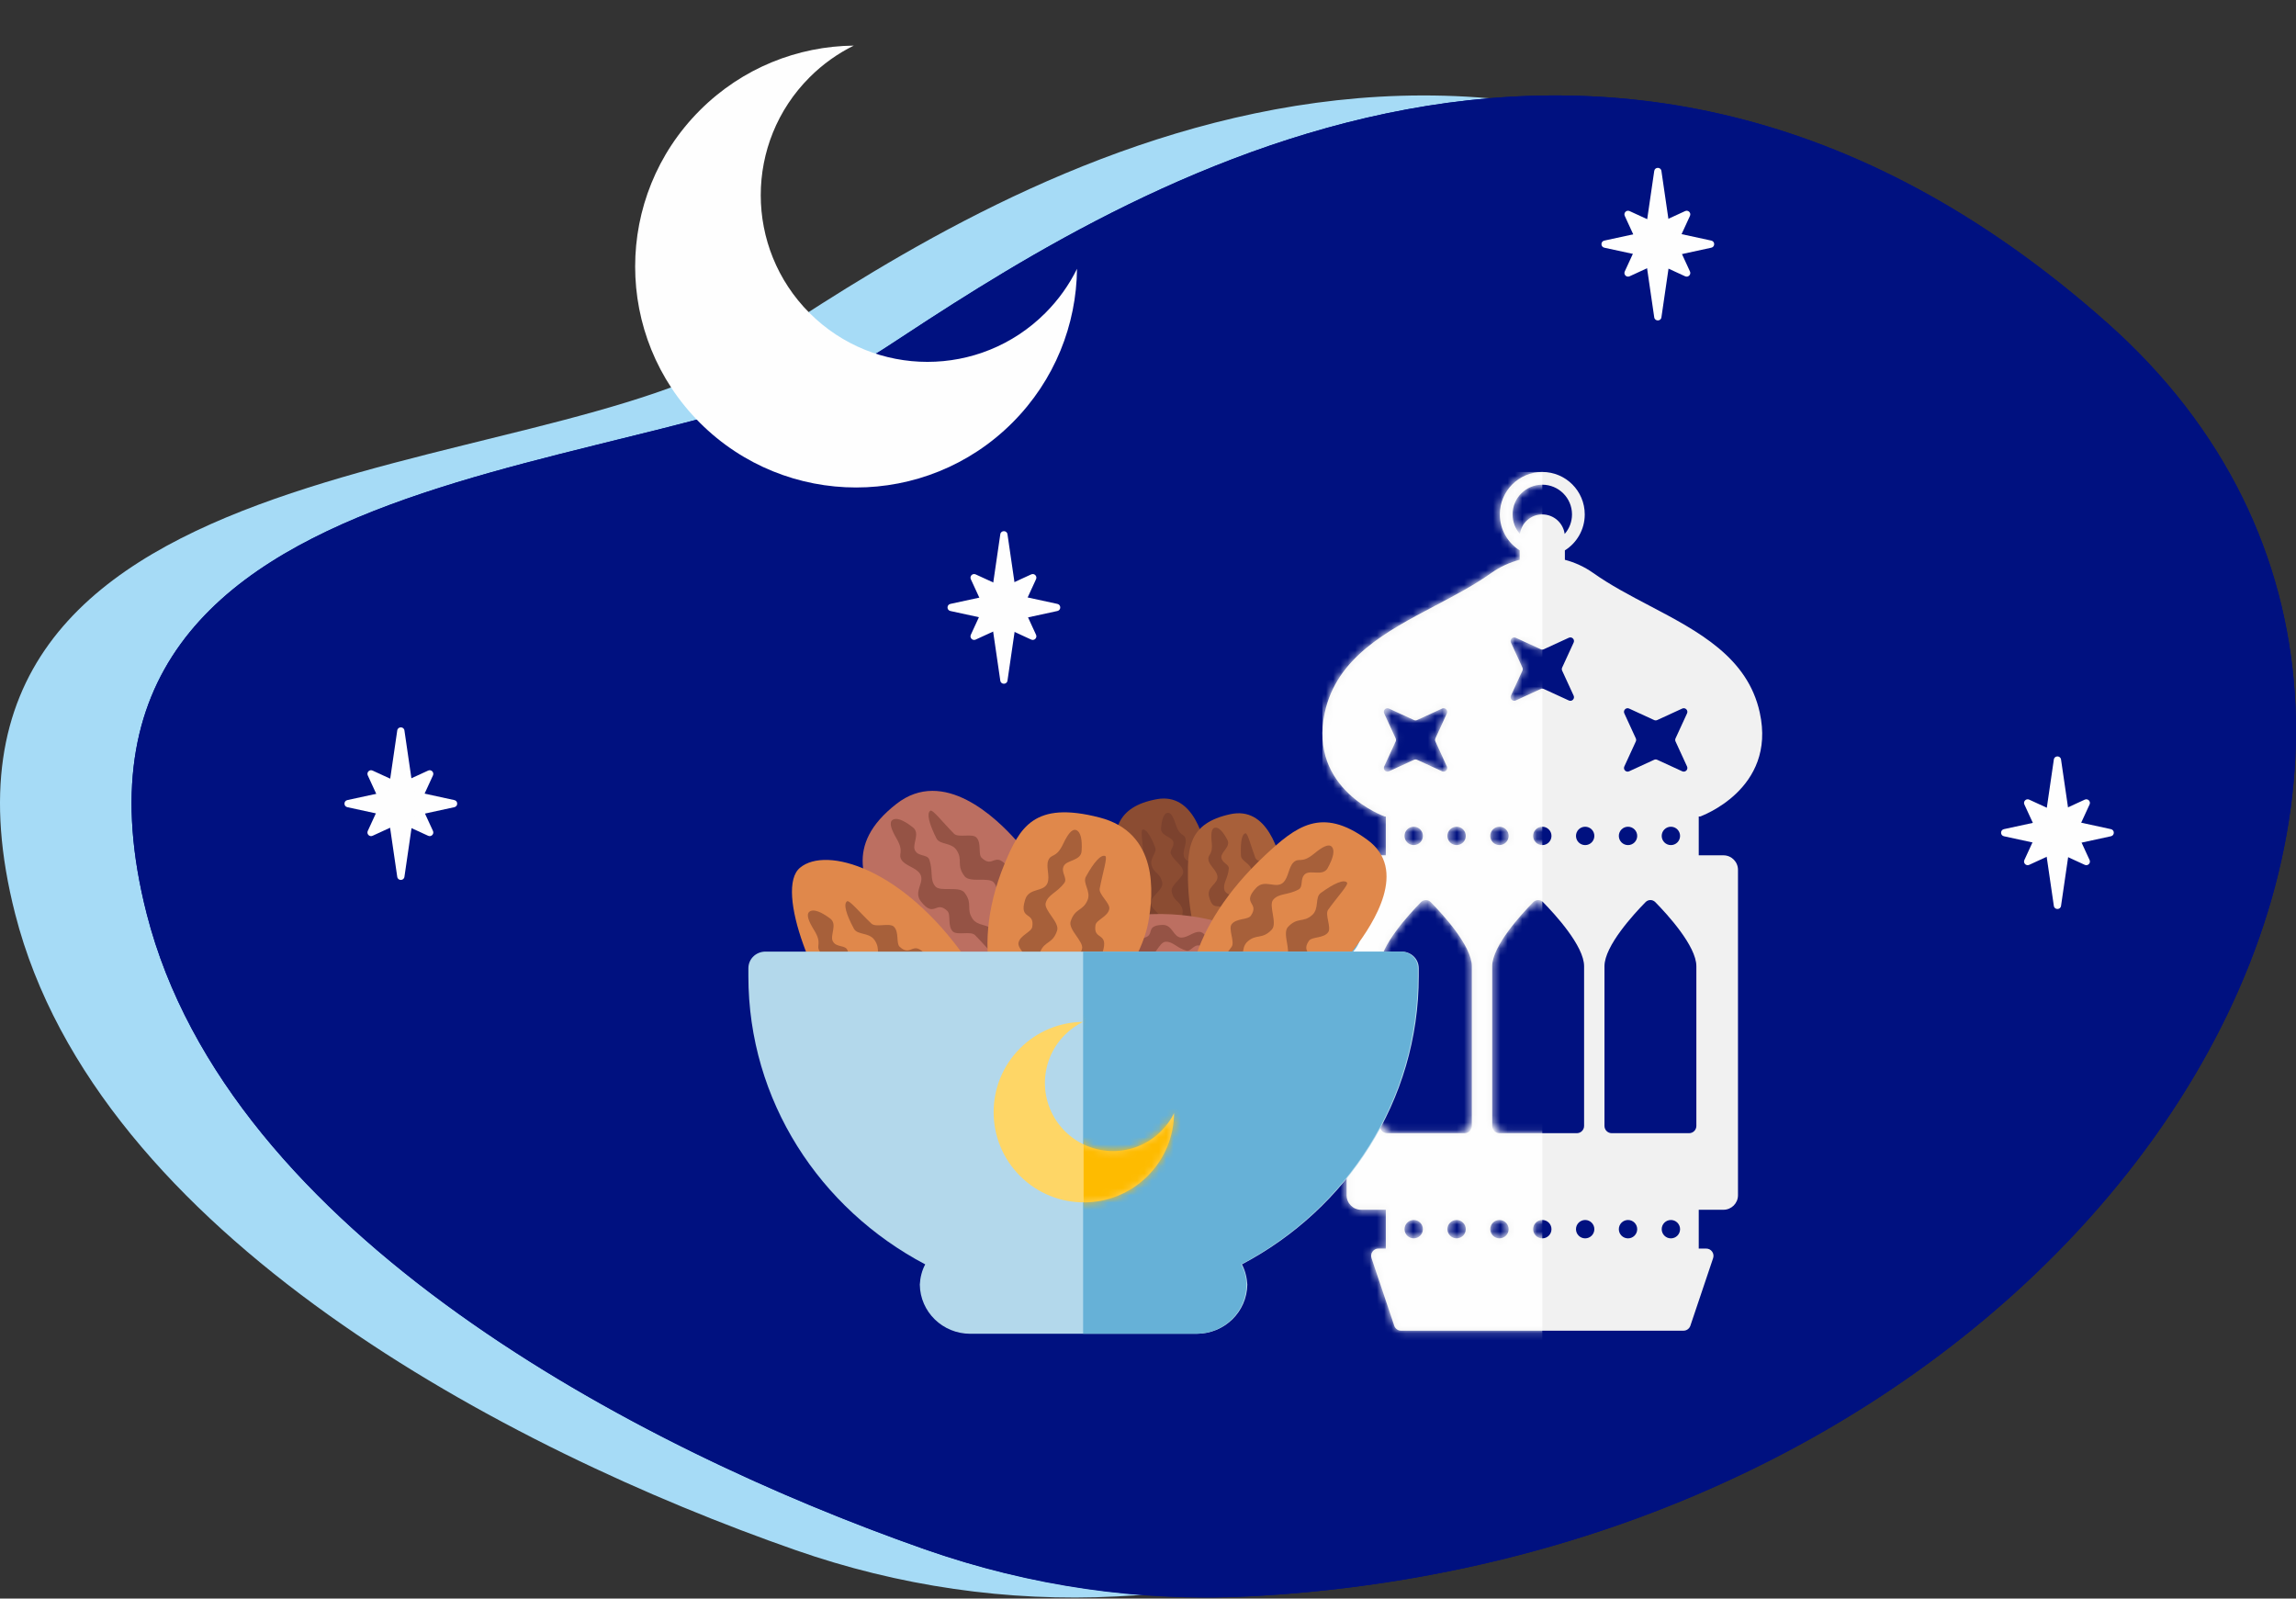 <svg width="316" height="220" viewBox="0 0 316 220" fill="none" xmlns="http://www.w3.org/2000/svg">
<rect x="0" y="0" width="316" height="220" fill="#333333" stroke="none"/>
<path d="M2.086 125.775C13.357 169.92 69.814 199.472 109.494 213.334C123.66 218.283 138.655 220.483 153.64 219.713C271.801 213.642 337.529 102.7 271.914 44.44C202.01 -17.628 133.301 28.482 103.75 47.86C74.2 67.237 -14.675 60.139 2.086 125.775Z" fill="#A6DBF6"/>
<path d="M20.194 125.775C31.395 169.647 87.225 199.106 126.863 213.075C141.711 218.308 157.441 220.557 173.158 219.636C290.43 212.76 355.374 102.468 290.021 44.44C220.117 -17.628 151.408 28.482 121.857 47.86C92.308 67.237 3.433 60.139 20.194 125.775Z" fill="#001180"/>
<path d="M20.194 125.775C31.465 169.92 87.921 199.472 127.602 213.334C141.768 218.283 156.763 220.483 171.748 219.713C289.909 213.642 355.637 102.7 290.022 44.44C220.118 -17.628 151.409 28.482 121.858 47.86C92.308 67.237 3.433 60.139 20.194 125.775Z" fill="#001180"/>
<path d="M50.616 106.713C50.422 106.291 50.858 105.856 51.279 106.05L54.895 107.712C55.027 107.773 55.18 107.773 55.312 107.712L58.928 106.05C59.349 105.856 59.785 106.291 59.591 106.713L57.928 110.328C57.867 110.461 57.867 110.614 57.928 110.746L59.591 114.361C59.785 114.783 59.349 115.218 58.928 115.024L55.312 113.362C55.18 113.301 55.027 113.301 54.895 113.362L51.279 115.024C50.858 115.218 50.422 114.783 50.616 114.361L52.279 110.746C52.34 110.614 52.34 110.461 52.279 110.328L50.616 106.713Z" fill="#FEFEFE"/>
<path d="M54.673 100.529C54.756 99.959 55.579 99.959 55.662 100.529L56.831 108.544C56.861 108.75 57.016 108.916 57.22 108.96L62.531 110.112C63.056 110.226 63.056 110.975 62.531 111.089L57.22 112.241C57.016 112.285 56.861 112.451 56.831 112.657L55.662 120.672C55.579 121.243 54.756 121.243 54.673 120.672L53.504 112.657C53.474 112.451 53.319 112.285 53.115 112.241L47.804 111.089C47.278 110.975 47.278 110.226 47.804 110.112L53.115 108.96C53.319 108.916 53.474 108.75 53.504 108.544L54.673 100.529Z" fill="#FEFEFE"/>
<path d="M223.616 29.713C223.422 29.291 223.858 28.856 224.28 29.05L227.895 30.712C228.027 30.773 228.18 30.773 228.312 30.712L231.928 29.05C232.349 28.856 232.785 29.291 232.591 29.713L230.928 33.328C230.867 33.461 230.867 33.614 230.928 33.746L232.591 37.361C232.785 37.783 232.349 38.218 231.928 38.025L228.312 36.362C228.18 36.301 228.027 36.301 227.895 36.362L224.28 38.025C223.858 38.218 223.422 37.783 223.616 37.361L225.279 33.746C225.34 33.614 225.34 33.461 225.279 33.328L223.616 29.713Z" fill="#FEFEFE"/>
<path d="M227.673 23.529C227.756 22.959 228.579 22.959 228.662 23.529L229.831 31.544C229.861 31.75 230.016 31.916 230.22 31.96L235.531 33.112C236.056 33.226 236.056 33.975 235.531 34.089L230.22 35.241C230.016 35.285 229.861 35.451 229.831 35.657L228.662 43.672C228.579 44.243 227.756 44.243 227.673 43.672L226.504 35.657C226.474 35.451 226.319 35.285 226.115 35.241L220.804 34.089C220.278 33.975 220.278 33.226 220.804 33.112L226.115 31.96C226.319 31.916 226.474 31.75 226.504 31.544L227.673 23.529Z" fill="#FEFEFE"/>
<path d="M278.616 110.713C278.422 110.291 278.858 109.856 279.28 110.05L282.895 111.712C283.027 111.773 283.18 111.773 283.312 111.712L286.928 110.05C287.349 109.856 287.785 110.291 287.591 110.713L285.928 114.328C285.867 114.461 285.867 114.614 285.928 114.746L287.591 118.361C287.785 118.783 287.349 119.218 286.928 119.024L283.312 117.362C283.18 117.301 283.027 117.301 282.895 117.362L279.28 119.024C278.858 119.218 278.422 118.783 278.616 118.361L280.279 114.746C280.34 114.614 280.34 114.461 280.279 114.328L278.616 110.713Z" fill="#FEFEFE"/>
<path d="M282.672 104.529C282.755 103.959 283.578 103.959 283.662 104.529L284.831 112.544C284.861 112.75 285.016 112.916 285.219 112.96L290.53 114.112C291.056 114.226 291.056 114.975 290.53 115.089L285.219 116.241C285.016 116.285 284.861 116.451 284.831 116.657L283.662 124.672C283.578 125.243 282.755 125.243 282.672 124.672L281.503 116.657C281.473 116.451 281.318 116.285 281.114 116.241L275.803 115.089C275.278 114.975 275.278 114.226 275.803 114.112L281.114 112.96C281.318 112.916 281.473 112.75 281.503 112.544L282.672 104.529Z" fill="#FEFEFE"/>
<path fill-rule="evenodd" clip-rule="evenodd" d="M117.505 6.277C115.309 7.359 113.249 8.814 111.422 10.642C102.463 19.6 102.463 34.125 111.422 43.084C120.38 52.042 134.905 52.042 143.863 43.084C145.692 41.255 147.147 39.195 148.229 36.997C148.15 44.674 145.182 52.326 139.325 58.183C127.45 70.058 108.198 70.058 96.323 58.183C84.448 46.309 84.448 27.056 96.323 15.182C102.179 9.325 109.83 6.357 117.505 6.277Z" fill="#FEFEFE"/>
<path fill-rule="evenodd" clip-rule="evenodd" d="M206.423 70.797C206.423 72.881 207.515 74.711 209.157 75.745V77.039C207.782 77.399 206.459 78.002 205.257 78.849C202.906 80.52 200.212 81.939 197.51 83.362C190.773 86.911 183.983 90.487 182.323 98.079C180.043 108.668 190.585 112.372 190.585 112.372L190.738 112.372V117.714H187.335C186.23 117.714 185.335 118.609 185.335 119.714V164.494C185.335 165.599 186.23 166.494 187.335 166.494L190.738 166.494V171.836H189.71C189.026 171.836 188.544 172.507 188.762 173.155L191.893 182.455C192.03 182.862 192.411 183.136 192.841 183.136H231.698C232.128 183.136 232.509 182.862 232.646 182.455L235.777 173.155C235.995 172.507 235.513 171.836 234.829 171.836H233.798V166.494L237.2 166.494C238.305 166.494 239.2 165.599 239.2 164.494V119.714C239.2 118.609 238.305 117.714 237.2 117.714H233.798V112.372L233.985 112.372C233.985 112.372 244.526 108.668 242.199 98.079C240.54 90.457 233.756 86.895 227.022 83.359C224.317 81.939 221.619 80.522 219.265 78.849C218.066 78.004 216.747 77.402 215.375 77.042V75.746C217.018 74.712 218.11 72.882 218.11 70.797C218.11 67.57 215.494 64.954 212.267 64.954C209.04 64.954 206.423 67.57 206.423 70.797ZM212.266 70.797C210.691 70.797 209.39 71.968 209.185 73.487C208.556 72.768 208.176 71.827 208.176 70.797C208.176 68.538 210.007 66.707 212.266 66.707C214.525 66.707 216.357 68.538 216.357 70.797C216.357 71.827 215.976 72.768 215.347 73.487C215.143 71.968 213.841 70.797 212.266 70.797ZM189.922 132.974L189.922 133.021V154.955C189.922 155.507 190.369 155.955 190.922 155.955H201.568C202.12 155.955 202.568 155.507 202.568 154.955V132.974L202.568 132.974L202.568 132.974C202.567 130.188 198.542 125.809 196.915 124.154C196.542 123.775 195.947 123.775 195.574 124.154C193.947 125.809 189.922 130.188 189.922 132.974ZM205.374 132.998L205.374 132.974C205.374 130.188 209.399 125.809 211.026 124.154C211.399 123.775 211.994 123.775 212.367 124.154C213.994 125.809 218.02 130.188 218.02 132.974V154.955C218.02 155.507 217.572 155.955 217.02 155.955H206.374C205.821 155.955 205.374 155.507 205.374 154.955V132.998ZM233.471 132.974L233.471 132.986V154.955C233.471 155.507 233.023 155.955 232.471 155.955H221.825C221.273 155.955 220.825 155.507 220.825 154.955V132.974C220.825 130.188 224.851 125.809 226.478 124.154C226.85 123.775 227.446 123.775 227.818 124.154C229.445 125.809 233.471 130.188 233.471 132.974ZM190.504 98.179C190.31 97.757 190.745 97.322 191.167 97.516L194.612 99.099C194.744 99.16 194.897 99.16 195.03 99.099L198.474 97.516C198.896 97.322 199.331 97.757 199.137 98.179L197.553 101.623C197.492 101.756 197.492 101.908 197.553 102.041L199.137 105.486C199.331 105.907 198.896 106.343 198.474 106.149L195.03 104.565C194.897 104.504 194.744 104.504 194.612 104.565L191.167 106.149C190.745 106.343 190.31 105.907 190.504 105.486L192.088 102.041C192.149 101.908 192.149 101.756 192.088 101.623L190.504 98.179ZM208.613 87.77C208.191 87.576 207.756 88.011 207.95 88.433L209.534 91.878C209.595 92.01 209.595 92.163 209.534 92.296L207.95 95.74C207.756 96.162 208.191 96.597 208.613 96.403L212.058 94.82C212.19 94.758 212.343 94.758 212.475 94.82L215.92 96.403C216.342 96.597 216.777 96.162 216.583 95.74L214.999 92.296C214.938 92.163 214.938 92.01 214.999 91.878L216.583 88.433C216.777 88.011 216.342 87.576 215.92 87.77L212.475 89.354C212.343 89.415 212.19 89.415 212.058 89.354L208.613 87.77ZM223.556 98.179C223.362 97.757 223.797 97.322 224.219 97.516L227.663 99.099C227.796 99.16 227.949 99.16 228.081 99.099L231.526 97.516C231.948 97.322 232.383 97.757 232.189 98.179L230.605 101.623C230.544 101.756 230.544 101.908 230.605 102.041L232.189 105.486C232.383 105.907 231.948 106.343 231.526 106.149L228.081 104.565C227.949 104.504 227.796 104.504 227.663 104.565L224.219 106.149C223.797 106.343 223.362 105.907 223.556 105.486L225.14 102.041C225.2 101.908 225.2 101.756 225.14 101.623L223.556 98.179ZM194.57 116.307C195.268 116.307 195.834 115.741 195.834 115.043C195.834 114.345 195.268 113.779 194.57 113.779C193.872 113.779 193.306 114.345 193.306 115.043C193.306 115.741 193.872 116.307 194.57 116.307ZM201.736 115.043C201.736 115.741 201.17 116.307 200.472 116.307C199.774 116.307 199.208 115.741 199.208 115.043C199.208 114.345 199.774 113.779 200.472 113.779C201.17 113.779 201.736 114.345 201.736 115.043ZM206.369 116.307C207.067 116.307 207.633 115.741 207.633 115.043C207.633 114.345 207.067 113.779 206.369 113.779C205.671 113.779 205.105 114.345 205.105 115.043C205.105 115.741 205.671 116.307 206.369 116.307ZM213.532 115.043C213.532 115.741 212.967 116.307 212.269 116.307C211.571 116.307 211.005 115.741 211.005 115.043C211.005 114.345 211.571 113.779 212.269 113.779C212.967 113.779 213.532 114.345 213.532 115.043ZM218.168 116.307C218.866 116.307 219.432 115.741 219.432 115.043C219.432 114.345 218.866 113.779 218.168 113.779C217.47 113.779 216.904 114.345 216.904 115.043C216.904 115.741 217.47 116.307 218.168 116.307ZM225.329 115.043C225.329 115.741 224.763 116.307 224.065 116.307C223.367 116.307 222.801 115.741 222.801 115.043C222.801 114.345 223.367 113.779 224.065 113.779C224.763 113.779 225.329 114.345 225.329 115.043ZM229.966 116.307C230.664 116.307 231.229 115.741 231.229 115.043C231.229 114.345 230.664 113.779 229.966 113.779C229.268 113.779 228.702 114.345 228.702 115.043C228.702 115.741 229.268 116.307 229.966 116.307ZM195.834 169.165C195.834 169.863 195.268 170.429 194.57 170.429C193.872 170.429 193.306 169.863 193.306 169.165C193.306 168.467 193.872 167.901 194.57 167.901C195.268 167.901 195.834 168.467 195.834 169.165ZM200.472 170.429C201.17 170.429 201.736 169.863 201.736 169.165C201.736 168.467 201.17 167.901 200.472 167.901C199.774 167.901 199.208 168.467 199.208 169.165C199.208 169.863 199.774 170.429 200.472 170.429ZM207.633 169.165C207.633 169.863 207.067 170.429 206.369 170.429C205.671 170.429 205.105 169.863 205.105 169.165C205.105 168.467 205.671 167.901 206.369 167.901C207.067 167.901 207.633 168.467 207.633 169.165ZM212.269 170.429C212.967 170.429 213.532 169.863 213.532 169.165C213.532 168.467 212.967 167.901 212.269 167.901C211.571 167.901 211.005 168.467 211.005 169.165C211.005 169.863 211.571 170.429 212.269 170.429ZM219.432 169.165C219.432 169.863 218.866 170.429 218.168 170.429C217.47 170.429 216.904 169.863 216.904 169.165C216.904 168.467 217.47 167.901 218.168 167.901C218.866 167.901 219.432 168.467 219.432 169.165ZM224.065 170.429C224.763 170.429 225.329 169.863 225.329 169.165C225.329 168.467 224.763 167.901 224.065 167.901C223.367 167.901 222.801 168.467 222.801 169.165C222.801 169.863 223.367 170.429 224.065 170.429ZM231.229 169.165C231.229 169.863 230.664 170.429 229.966 170.429C229.268 170.429 228.702 169.863 228.702 169.165C228.702 168.467 229.268 167.901 229.966 167.901C230.664 167.901 231.229 168.467 231.229 169.165Z" fill="#F1F1F1"/>
<mask id="mask0_1460_367" style="mask-type:alpha" maskUnits="userSpaceOnUse" x="182" y="64" width="61" height="120">
<path fill-rule="evenodd" clip-rule="evenodd" d="M206.422 70.797C206.422 72.882 207.514 74.712 209.157 75.746V77.039C207.782 77.399 206.459 78.002 205.257 78.849C202.906 80.52 200.212 81.939 197.51 83.362C190.773 86.911 183.983 90.487 182.323 98.079C180.043 108.668 190.585 112.372 190.585 112.372L190.738 112.372V117.714L187.332 117.714C186.228 117.714 185.332 118.609 185.332 119.714V164.494C185.332 165.599 186.228 166.494 187.332 166.494H237.198C238.302 166.494 239.198 165.599 239.198 164.494V119.714C239.198 118.609 238.302 117.714 237.198 117.714L233.798 117.714V112.372L233.985 112.372C233.985 112.372 244.526 108.668 242.199 98.079C240.54 90.457 233.756 86.895 227.022 83.359C224.317 81.939 221.619 80.522 219.265 78.849C218.066 78.004 216.747 77.402 215.375 77.042V75.745C217.018 74.711 218.109 72.881 218.109 70.797C218.109 67.57 215.493 64.954 212.266 64.954C209.038 64.954 206.422 67.57 206.422 70.797ZM212.266 70.797C210.691 70.797 209.389 71.969 209.185 73.488C208.556 72.769 208.175 71.827 208.175 70.797C208.175 68.538 210.006 66.707 212.265 66.707C214.524 66.707 216.356 68.538 216.356 70.797C216.356 71.827 215.975 72.767 215.347 73.486C215.142 71.968 213.841 70.797 212.266 70.797ZM189.919 132.974L189.919 133.022V153.955C189.919 155.06 190.815 155.955 191.919 155.955H200.565C201.67 155.955 202.565 155.06 202.565 153.955V132.974L202.565 132.974L202.565 132.974C202.565 130.513 199.424 126.81 197.57 124.838C196.841 124.063 195.642 124.063 194.914 124.838C193.06 126.81 189.919 130.513 189.919 132.974ZM218.017 133.046C218.017 133.022 218.017 132.998 218.017 132.974C218.017 130.513 214.876 126.81 213.022 124.838C212.294 124.063 211.095 124.063 210.367 124.838C208.512 126.81 205.372 130.513 205.371 132.974L205.371 132.974L205.371 132.974V153.955C205.371 155.06 206.266 155.955 207.371 155.955H216.017C217.122 155.955 218.017 155.06 218.017 153.955V133.046ZM231.466 155.955C232.57 155.955 233.466 155.06 233.466 153.955L233.466 132.974C233.466 130.513 230.325 126.81 228.47 124.838C227.742 124.063 226.543 124.063 225.815 124.838C223.961 126.81 220.82 130.513 220.82 132.974L220.82 132.985V153.955C220.82 155.06 221.715 155.955 222.82 155.955H231.466ZM188.762 173.155C188.544 172.507 189.026 171.836 189.71 171.836L190.738 171.836V166.494H233.798V171.836L234.829 171.836C235.513 171.836 235.995 172.507 235.777 173.155L232.646 182.455C232.509 182.862 232.128 183.136 231.698 183.136H192.841C192.411 183.136 192.03 182.862 191.893 182.455L188.762 173.155ZM190.503 98.179C190.309 97.757 190.744 97.322 191.166 97.516L194.611 99.099C194.743 99.16 194.896 99.16 195.028 99.099L198.473 97.516C198.895 97.322 199.33 97.757 199.136 98.179L197.552 101.623C197.491 101.756 197.491 101.909 197.552 102.041L199.136 105.486C199.33 105.907 198.895 106.343 198.473 106.149L195.028 104.565C194.896 104.504 194.743 104.504 194.611 104.565L191.166 106.149C190.744 106.343 190.309 105.907 190.503 105.486L192.087 102.041C192.148 101.909 192.148 101.756 192.087 101.623L190.503 98.179ZM208.612 87.77C208.19 87.576 207.755 88.011 207.949 88.433L209.533 91.878C209.594 92.01 209.594 92.163 209.533 92.296L207.949 95.74C207.755 96.162 208.19 96.597 208.612 96.403L212.057 94.82C212.189 94.759 212.342 94.759 212.474 94.82L215.919 96.403C216.341 96.597 216.776 96.162 216.582 95.74L214.998 92.296C214.937 92.163 214.937 92.01 214.998 91.878L216.582 88.433C216.776 88.011 216.341 87.576 215.919 87.77L212.474 89.354C212.342 89.415 212.189 89.415 212.057 89.354L208.612 87.77ZM223.555 98.179C223.361 97.757 223.796 97.322 224.218 97.516L227.662 99.099C227.795 99.16 227.948 99.16 228.08 99.099L231.525 97.516C231.947 97.322 232.382 97.757 232.188 98.179L230.604 101.623C230.543 101.756 230.543 101.909 230.604 102.041L232.188 105.486C232.382 105.907 231.947 106.343 231.525 106.149L228.08 104.565C227.948 104.504 227.795 104.504 227.662 104.565L224.218 106.149C223.796 106.343 223.361 105.907 223.555 105.486L225.139 102.041C225.199 101.909 225.199 101.756 225.139 101.623L223.555 98.179ZM194.572 116.307C195.27 116.307 195.836 115.741 195.836 115.043C195.836 114.345 195.27 113.779 194.572 113.779C193.874 113.779 193.308 114.345 193.308 115.043C193.308 115.741 193.874 116.307 194.572 116.307ZM201.737 115.043C201.737 115.741 201.171 116.307 200.473 116.307C199.775 116.307 199.209 115.741 199.209 115.043C199.209 114.345 199.775 113.779 200.473 113.779C201.171 113.779 201.737 114.345 201.737 115.043ZM206.37 116.307C207.068 116.307 207.634 115.741 207.634 115.043C207.634 114.345 207.068 113.779 206.37 113.779C205.672 113.779 205.106 114.345 205.106 115.043C205.106 115.741 205.672 116.307 206.37 116.307ZM213.534 115.043C213.534 115.741 212.968 116.307 212.27 116.307C211.572 116.307 211.006 115.741 211.006 115.043C211.006 114.345 211.572 113.779 212.27 113.779C212.968 113.779 213.534 114.345 213.534 115.043ZM218.169 116.307C218.867 116.307 219.433 115.741 219.433 115.043C219.433 114.345 218.867 113.779 218.169 113.779C217.471 113.779 216.905 114.345 216.905 115.043C216.905 115.741 217.471 116.307 218.169 116.307ZM225.33 115.043C225.33 115.741 224.764 116.307 224.066 116.307C223.368 116.307 222.802 115.741 222.802 115.043C222.802 114.345 223.368 113.779 224.066 113.779C224.764 113.779 225.33 114.345 225.33 115.043ZM229.967 116.307C230.665 116.307 231.23 115.741 231.23 115.043C231.23 114.345 230.665 113.779 229.967 113.779C229.269 113.779 228.703 114.345 228.703 115.043C228.703 115.741 229.269 116.307 229.967 116.307ZM195.836 169.165C195.836 169.863 195.27 170.429 194.572 170.429C193.874 170.429 193.308 169.863 193.308 169.165C193.308 168.467 193.874 167.901 194.572 167.901C195.27 167.901 195.836 168.467 195.836 169.165ZM200.473 170.429C201.171 170.429 201.737 169.863 201.737 169.165C201.737 168.467 201.171 167.901 200.473 167.901C199.775 167.901 199.209 168.467 199.209 169.165C199.209 169.863 199.775 170.429 200.473 170.429ZM207.634 169.165C207.634 169.863 207.068 170.429 206.37 170.429C205.672 170.429 205.106 169.863 205.106 169.165C205.106 168.467 205.672 167.901 206.37 167.901C207.068 167.901 207.634 168.467 207.634 169.165ZM212.27 170.429C212.968 170.429 213.534 169.863 213.534 169.165C213.534 168.467 212.968 167.901 212.27 167.901C211.572 167.901 211.006 168.467 211.006 169.165C211.006 169.863 211.572 170.429 212.27 170.429ZM219.433 169.165C219.433 169.863 218.867 170.429 218.169 170.429C217.471 170.429 216.905 169.863 216.905 169.165C216.905 168.467 217.471 167.901 218.169 167.901C218.867 167.901 219.433 168.467 219.433 169.165ZM224.066 170.429C224.764 170.429 225.33 169.863 225.33 169.165C225.33 168.467 224.764 167.901 224.066 167.901C223.368 167.901 222.802 168.467 222.802 169.165C222.802 169.863 223.368 170.429 224.066 170.429ZM231.23 169.165C231.23 169.863 230.665 170.429 229.967 170.429C229.269 170.429 228.703 169.863 228.703 169.165C228.703 168.467 229.269 167.901 229.967 167.901C230.665 167.901 231.23 168.467 231.23 169.165Z" fill="#FEBB00"/>
</mask>
<g mask="url(#mask0_1460_367)">
<path d="M182.001 64.954H212.269V192.207H182.001V64.954Z" fill="#FEFEFE"/>
</g>
<path d="M148.92 139.115C170.107 139.115 187.283 134.366 187.283 128.509C187.283 122.652 170.107 117.904 148.92 117.904C127.732 117.904 110.557 122.652 110.557 128.509C110.557 134.366 127.732 139.115 148.92 139.115Z" fill="#66B1D7"/>
<path d="M166.329 118.626C167.215 124.199 164.556 135.133 161.265 135.389C157.974 135.644 153.122 129.56 153.207 118.711C153.249 114.414 153.502 111.053 159.198 109.989C164.261 109.053 165.822 115.392 166.329 118.626Z" fill="#8B4C32"/>
<path d="M161.261 122.683C161.535 124.147 162.398 123.911 162.735 125.126C163.016 126.135 161.947 126.835 162.24 127.587C162.867 129.197 163.491 130.134 163.973 130.022C164.268 129.954 163.945 128.241 163.853 126.518C163.819 125.883 165.185 125.134 165.144 124.506C165.091 123.684 163.936 123.201 163.92 122.637C163.872 120.915 165.461 122.192 165.04 119.849C164.795 118.54 163.191 118.859 162.935 117.827C162.748 117.077 163.339 116.149 163.17 115.451C162.979 114.658 162.361 115.143 161.838 113.506C161.493 112.427 161.124 111.756 160.654 111.866C160.169 111.989 159.883 112.743 159.799 114.005C159.732 115.017 161.197 115.121 161.454 115.783C161.734 116.505 160.871 117.032 161.165 117.568C161.802 118.727 162.721 119.012 162.843 119.945C162.948 120.74 161.094 121.774 161.261 122.683Z" fill="#6F382A" fill-opacity="0.5"/>
<path d="M159.968 121.519C159.694 120.055 158.831 120.291 158.493 119.077C158.213 118.068 159.281 117.368 158.988 116.615C158.362 115.005 157.738 114.069 157.255 114.18C156.96 114.249 157.284 115.961 157.376 117.684C157.409 118.319 156.044 119.068 156.084 119.696C156.137 120.519 157.292 121.001 157.308 121.565C157.357 123.287 155.767 122.011 156.189 124.353C156.434 125.662 158.038 125.343 158.294 126.375C158.48 127.126 157.89 128.054 158.058 128.751C158.249 129.545 158.867 129.059 159.391 130.697C159.736 131.776 160.105 132.446 160.575 132.336C161.06 132.213 161.346 131.459 161.43 130.197C161.497 129.186 160.032 129.081 159.775 128.419C159.495 127.697 160.358 127.171 160.063 126.635C159.427 125.476 158.508 125.19 158.385 124.257C158.281 123.462 160.135 122.428 159.968 121.519Z" fill="#6F382A" fill-opacity="0.5"/>
<path d="M176.746 120.489C177.771 126.085 175.423 137.2 172.083 137.57C168.743 137.939 163.719 131.972 163.5 121.037C163.433 116.68 163.6 113.307 169.291 112.061C174.435 110.912 176.119 117.248 176.746 120.489Z" fill="#A8603A"/>
<path d="M171.184 124.457C171.539 125.965 170.619 126.104 170.809 127.402C170.967 128.48 172.278 128.696 172.316 129.536C172.397 131.332 172.198 132.485 171.692 132.582C171.382 132.641 170.97 130.875 170.332 129.197C170.097 128.579 168.482 128.441 168.256 127.827C167.96 127.021 168.856 126.076 168.634 125.533C167.955 123.874 166.98 125.758 166.395 123.351C166.077 122.002 167.738 121.631 167.547 120.541C167.409 119.749 166.456 119.114 166.323 118.38C166.171 117.544 166.963 117.746 166.772 115.967C166.646 114.796 166.715 114.002 167.208 113.909C167.722 113.822 168.311 114.419 168.922 115.585C169.412 116.519 168.062 117.235 168.096 117.973C168.133 118.778 169.176 118.916 169.122 119.55C169.004 120.92 168.25 121.579 168.526 122.518C168.761 123.319 170.96 123.522 171.184 124.457Z" fill="#6F382A" fill-opacity="0.5"/>
<path d="M171.924 122.805C171.569 121.297 172.489 121.158 172.299 119.861C172.141 118.783 170.83 118.566 170.792 117.727C170.711 115.931 170.91 114.778 171.416 114.681C171.726 114.622 172.139 116.388 172.777 118.066C173.012 118.683 174.627 118.822 174.852 119.436C175.148 120.241 174.252 121.186 174.474 121.73C175.153 123.388 176.128 121.505 176.713 123.911C177.031 125.26 175.371 125.632 175.561 126.722C175.699 127.514 176.652 128.148 176.785 128.883C176.937 129.719 176.145 129.516 176.336 131.295C176.462 132.467 176.394 133.26 175.9 133.354C175.387 133.44 174.797 132.843 174.186 131.678C173.697 130.744 175.046 130.028 175.012 129.289C174.975 128.485 173.932 128.347 173.987 127.713C174.104 126.343 174.859 125.684 174.582 124.744C174.347 123.944 172.148 123.741 171.924 122.805Z" fill="#6F382A" fill-opacity="0.5"/>
<path d="M154.887 126.271C160.348 124.911 171.448 126.535 171.965 129.852C172.512 133.139 166.892 138.522 156.083 139.411C151.801 139.783 148.442 139.804 146.889 134.202C145.557 129.164 151.723 127.067 154.887 126.271Z" fill="#BC6F61"/>
<path d="M157.879 131.894C156.283 131.94 156.333 130.981 154.984 130.904C153.863 130.84 153.372 132.119 152.517 131.983C150.688 131.693 149.564 131.252 149.572 130.721C149.576 130.396 151.444 130.346 153.271 130.05C153.943 129.941 154.418 128.339 155.085 128.239C155.959 128.107 156.727 129.208 157.321 129.096C159.137 128.755 157.438 127.38 159.988 127.288C161.416 127.247 161.446 129.001 162.586 129.035C163.415 129.059 164.253 128.229 165.022 128.247C165.897 128.267 165.529 129.024 167.364 129.2C168.573 129.316 169.36 129.55 169.352 130.068C169.332 130.604 168.608 131.076 167.305 131.45C166.26 131.751 165.817 130.24 165.065 130.121C164.244 129.992 163.889 131.016 163.261 130.829C161.901 130.426 161.393 129.528 160.387 129.612C159.531 129.684 158.869 131.862 157.879 131.894Z" fill="#6F382A" fill-opacity="0.5"/>
<path d="M159.393 132.983C160.989 132.937 160.938 133.895 162.288 133.973C163.409 134.037 163.899 132.758 164.754 132.894C166.584 133.184 167.707 133.625 167.7 134.156C167.695 134.48 165.827 134.531 164.001 134.827C163.328 134.936 162.854 136.538 162.187 136.638C161.312 136.77 160.544 135.669 159.95 135.781C158.134 136.122 159.833 137.497 157.283 137.588C155.855 137.629 155.825 135.876 154.685 135.842C153.856 135.818 153.018 136.648 152.249 136.63C151.374 136.61 151.743 135.852 149.907 135.676C148.698 135.561 147.912 135.327 147.92 134.809C147.939 134.273 148.664 133.801 149.967 133.426C151.011 133.126 151.454 134.637 152.207 134.756C153.027 134.885 153.382 133.861 154.011 134.047C155.37 134.451 155.878 135.348 156.884 135.265C157.741 135.193 158.402 133.015 159.393 132.983Z" fill="#6F382A" fill-opacity="0.5"/>
<path d="M139.951 115.764C144.727 121.1 148.018 134.998 143.595 137.935C139.113 140.867 128.462 138.222 121.646 126.423C118.918 121.727 116.055 116.368 123.346 110.658C129.889 105.503 137.187 112.633 139.951 115.764Z" fill="#BC6F61"/>
<path d="M132.747 122.848C133.92 124.387 132.94 125.014 133.817 126.398C134.546 127.548 136.152 127.127 136.623 128.066C137.629 130.073 137.988 131.49 137.46 131.858C137.137 132.083 135.768 130.279 134.186 128.689C133.604 128.103 131.691 128.768 131.121 128.182C130.374 127.413 130.915 125.879 130.385 125.373C128.767 123.825 128.613 126.47 126.721 124.023C125.672 122.646 127.377 121.377 126.605 120.231C126.044 119.397 124.635 119.158 124.109 118.388C123.51 117.512 124.517 117.34 123.393 115.408C122.653 114.135 122.328 113.195 122.844 112.837C123.385 112.477 124.362 112.858 125.652 113.877C126.686 114.693 125.51 116.197 125.925 117.022C126.377 117.921 127.637 117.548 127.897 118.299C128.46 119.922 127.935 121.057 128.728 121.989C129.403 122.782 132.016 121.895 132.747 122.848Z" fill="#6F382A" fill-opacity="0.5"/>
<path d="M132.751 120.587C131.578 119.047 132.557 118.42 131.68 117.036C130.951 115.887 129.345 116.308 128.875 115.369C127.869 113.362 127.509 111.945 128.037 111.576C128.36 111.351 129.73 113.156 131.311 114.746C131.894 115.331 133.807 114.667 134.377 115.253C135.124 116.021 134.582 117.555 135.112 118.062C136.731 119.609 136.885 116.964 138.777 119.412C139.826 120.789 138.12 122.057 138.892 123.204C139.453 124.037 140.863 124.277 141.389 125.047C141.987 125.923 140.981 126.095 142.104 128.027C142.844 129.3 143.169 130.24 142.654 130.597C142.112 130.957 141.135 130.577 139.846 129.558C138.812 128.741 139.988 127.238 139.573 126.413C139.121 125.513 137.861 125.887 137.601 125.136C137.038 123.513 137.563 122.378 136.77 121.446C136.094 120.653 133.482 121.54 132.751 120.587Z" fill="#6F382A" fill-opacity="0.5"/>
<path d="M158.028 127.006C156.694 134.062 147.614 145.111 142.522 143.334C137.431 141.556 133.038 131.457 138.251 118.897C140.339 113.907 142.291 110.17 151.33 112.51C159.446 114.596 158.79 122.912 158.028 127.006Z" fill="#E0884B"/>
<path d="M145.49 128.075C144.887 129.913 143.815 129.462 143.172 130.969C142.638 132.221 143.895 133.305 143.388 134.225C142.305 136.192 141.341 137.291 140.738 137.065C140.37 136.926 141.08 134.775 141.494 132.571C141.646 131.759 140.015 130.56 140.174 129.758C140.384 128.707 141.954 128.284 142.071 127.56C142.429 125.35 140.163 126.722 141.107 123.776C141.647 122.131 143.658 122.817 144.166 121.531C144.534 120.597 143.932 119.3 144.269 118.43C144.651 117.441 145.364 118.172 146.319 116.152C146.948 114.821 147.538 114.02 148.125 114.242C148.728 114.484 148.968 115.505 148.86 117.145C148.773 118.459 146.868 118.343 146.423 119.152C145.939 120.034 146.96 120.86 146.489 121.5C145.471 122.884 144.238 123.095 143.92 124.276C143.649 125.282 145.861 126.932 145.49 128.075Z" fill="#6F382A" fill-opacity="0.5"/>
<path d="M147.355 126.796C147.959 124.958 149.031 125.409 149.673 123.902C150.207 122.65 148.951 121.565 149.457 120.646C150.54 118.679 151.504 117.58 152.107 117.806C152.475 117.945 151.765 120.096 151.352 122.3C151.2 123.112 152.831 124.311 152.671 125.113C152.462 126.164 150.891 126.587 150.774 127.311C150.416 129.521 152.683 128.149 151.739 131.095C151.199 132.74 149.187 132.054 148.68 133.34C148.311 134.274 148.913 135.571 148.577 136.441C148.194 137.43 147.482 136.699 146.527 138.719C145.897 140.05 145.307 140.851 144.721 140.629C144.117 140.387 143.877 139.366 143.985 137.726C144.072 136.412 145.978 136.528 146.422 135.719C146.907 134.837 145.885 134.011 146.356 133.37C147.375 131.987 148.607 131.776 148.925 130.595C149.196 129.588 146.984 127.939 147.355 126.796Z" fill="#6F382A" fill-opacity="0.5"/>
<path d="M117.852 142.58C112.315 136.913 106.499 122.34 110.122 119.41C113.712 116.43 124.211 119.446 132.916 131.89C136.381 136.821 138.764 140.875 133.059 146.667C127.929 151.797 121.053 145.851 117.852 142.58Z" fill="#E0884B"/>
<path d="M121.552 132.911C120.334 131.407 121.294 130.751 120.377 129.394C119.614 128.266 118.021 128.734 117.523 127.81C116.458 125.833 116.057 124.427 116.574 124.044C116.89 123.809 118.312 125.573 119.94 127.115C120.54 127.683 122.432 126.962 123.019 127.531C123.789 128.277 123.293 129.826 123.838 130.317C125.501 131.816 125.577 129.167 127.54 131.558C128.63 132.903 126.963 134.222 127.768 135.345C128.353 136.161 129.769 136.359 130.318 137.113C130.942 137.971 129.941 138.173 131.121 140.071C131.898 141.321 132.251 142.251 131.747 142.624C131.216 143 130.228 142.648 128.909 141.668C127.852 140.882 128.982 139.344 128.543 138.532C128.065 137.647 126.817 138.057 126.534 137.314C125.924 135.708 126.415 134.558 125.595 133.651C124.896 132.878 122.311 133.842 121.552 132.911Z" fill="#6F382A" fill-opacity="0.5"/>
<path d="M121.615 135.171C122.833 136.675 121.872 137.331 122.79 138.688C123.552 139.815 125.145 139.347 125.643 140.272C126.709 142.248 127.11 143.654 126.593 144.038C126.277 144.272 124.854 142.509 123.226 140.967C122.627 140.399 120.735 141.119 120.147 140.55C119.378 139.805 119.874 138.255 119.329 137.764C117.666 136.266 117.59 138.914 115.626 136.524C114.537 135.178 116.204 133.86 115.398 132.736C114.813 131.92 113.397 131.722 112.848 130.968C112.224 130.111 113.225 129.909 112.045 128.01C111.268 126.76 110.915 125.83 111.42 125.457C111.951 125.082 112.938 125.433 114.257 126.413C115.315 127.199 114.184 128.737 114.623 129.549C115.102 130.435 116.35 130.024 116.632 130.767C117.243 132.373 116.752 133.523 117.572 134.431C118.271 135.204 120.856 134.24 121.615 135.171Z" fill="#6F382A" fill-opacity="0.5"/>
<path d="M186.42 130.533C181.786 136.557 168.663 144.059 165.328 141.052C161.992 138.045 163.432 127.687 174.093 117.722C178.346 113.758 181.871 110.935 188.181 115.572C193.831 119.677 189.091 127.023 186.42 130.533Z" fill="#E0884B"/>
<path d="M175.034 127.938C173.706 129.346 172.928 128.483 171.706 129.574C170.691 130.481 171.368 131.996 170.519 132.614C168.703 133.934 167.363 134.521 166.914 134.059C166.639 133.778 168.196 132.132 169.506 130.312C169.988 129.641 169.021 127.863 169.506 127.205C170.142 126.342 171.744 126.626 172.157 126.02C173.419 124.171 170.785 124.451 172.89 122.185C174.078 120.925 175.608 122.4 176.613 121.452C177.344 120.762 177.35 119.332 178.023 118.688C178.79 117.954 179.124 118.919 180.847 117.495C181.982 116.558 182.856 116.083 183.293 116.533C183.737 117.009 183.52 118.035 182.726 119.473C182.089 120.627 180.414 119.712 179.667 120.256C178.854 120.849 179.428 122.031 178.73 122.41C177.22 123.231 176.015 122.898 175.225 123.833C174.553 124.629 175.855 127.061 175.034 127.938Z" fill="#6F382A" fill-opacity="0.5"/>
<path d="M177.265 127.573C178.592 126.164 179.371 127.028 180.593 125.937C181.608 125.03 180.931 123.514 181.78 122.897C183.596 121.576 184.935 120.99 185.385 121.452C185.659 121.733 184.103 123.379 182.793 125.199C182.31 125.869 183.278 127.648 182.793 128.306C182.157 129.168 180.555 128.885 180.142 129.49C178.879 131.34 181.514 131.06 179.408 133.326C178.221 134.586 176.691 133.111 175.686 134.059C174.955 134.749 174.949 136.178 174.275 136.823C173.509 137.557 173.175 136.592 171.452 138.015C170.317 138.953 169.443 139.428 169.006 138.977C168.562 138.502 168.778 137.476 169.573 136.037C170.21 134.884 171.885 135.799 172.631 135.254C173.445 134.662 172.87 133.48 173.569 133.1C175.078 132.28 176.284 132.613 177.073 131.678C177.746 130.882 176.444 128.45 177.265 127.573Z" fill="#6F382A" fill-opacity="0.5"/>
<path fill-rule="evenodd" clip-rule="evenodd" d="M195.266 133.382C195.257 133.348 195.266 133.292 195.266 133.262C195.266 131.975 194.216 130.964 192.907 130.964H105.359C104.045 130.964 103 131.975 103 133.262V133.382V133.987C103 134.097 103 134.23 103 134.35C103 151.49 112.843 166.371 127.339 174.009C126.892 174.826 126.645 175.806 126.594 176.79C126.645 180.553 129.731 183.561 133.548 183.561H164.718C168.526 183.561 171.616 180.553 171.672 176.79C171.616 175.806 171.368 174.829 170.927 174.009C185.415 166.371 195.266 151.49 195.266 134.35C195.257 134.23 195.266 134.097 195.266 133.987C195.266 133.779 195.257 133.591 195.266 133.382Z" fill="#B3D8EB"/>
<path fill-rule="evenodd" clip-rule="evenodd" d="M195.141 133.382C195.132 133.348 195.141 133.292 195.141 133.262C195.141 131.975 194.095 130.964 192.782 130.964H149.07V183.561H164.593C168.437 183.561 171.527 180.553 171.547 176.79C171.527 175.806 171.276 174.829 170.802 174.009C185.305 166.371 195.141 151.49 195.141 134.35C195.132 134.23 195.141 134.097 195.141 133.987C195.141 133.779 195.132 133.591 195.141 133.382Z" fill="#66B1D7"/>
<path fill-rule="evenodd" clip-rule="evenodd" d="M149.043 140.639C148.146 141.08 147.305 141.675 146.558 142.421C142.899 146.081 142.899 152.014 146.558 155.673C150.218 159.332 156.151 159.332 159.81 155.673C160.556 154.927 161.15 154.086 161.592 153.19C161.559 156.324 160.347 159.449 157.955 161.841C153.104 166.691 145.24 166.691 140.39 161.841C135.539 156.99 135.539 149.126 140.39 144.276C142.782 141.883 145.908 140.671 149.043 140.639Z" fill="#FED666"/>
<mask id="mask1_1460_367" style="mask-type:alpha" maskUnits="userSpaceOnUse" x="136" y="140" width="26" height="26">
<path fill-rule="evenodd" clip-rule="evenodd" d="M149.044 140.639C148.147 141.081 147.306 141.675 146.559 142.421C142.9 146.081 142.9 152.014 146.559 155.673C150.219 159.332 156.152 159.332 159.811 155.673C160.557 154.927 161.151 154.086 161.593 153.19C161.56 156.325 160.348 159.449 157.956 161.841C153.105 166.692 145.241 166.692 140.391 161.841C135.54 156.991 135.54 149.126 140.391 144.276C142.783 141.883 145.909 140.671 149.044 140.639Z" fill="#FEBB00"/>
</mask>
<g mask="url(#mask1_1460_367)">
<path d="M149.136 139.255H163.168V168.578H149.136V139.255Z" fill="#FEBB00"/>
</g>
<path d="M133.616 79.713C133.422 79.291 133.858 78.856 134.28 79.05L137.895 80.712C138.027 80.773 138.18 80.773 138.312 80.712L141.928 79.05C142.349 78.856 142.785 79.291 142.591 79.713L140.928 83.328C140.867 83.461 140.867 83.614 140.928 83.746L142.591 87.361C142.785 87.783 142.349 88.218 141.928 88.025L138.312 86.362C138.18 86.301 138.027 86.301 137.895 86.362L134.28 88.025C133.858 88.218 133.422 87.783 133.616 87.361L135.279 83.746C135.34 83.614 135.34 83.461 135.279 83.328L133.616 79.713Z" fill="#FEFEFE"/>
<path d="M137.671 73.529C137.754 72.959 138.577 72.959 138.661 73.529L139.83 81.544C139.86 81.75 140.015 81.916 140.218 81.96L145.529 83.112C146.055 83.226 146.055 83.975 145.529 84.089L140.218 85.241C140.015 85.285 139.86 85.451 139.83 85.657L138.661 93.672C138.577 94.243 137.754 94.243 137.671 93.672L136.502 85.657C136.472 85.451 136.317 85.285 136.113 85.241L130.802 84.089C130.277 83.975 130.277 83.226 130.802 83.112L136.113 81.96C136.317 81.916 136.472 81.75 136.502 81.544L137.671 73.529Z" fill="#FEFEFE"/>
</svg>
